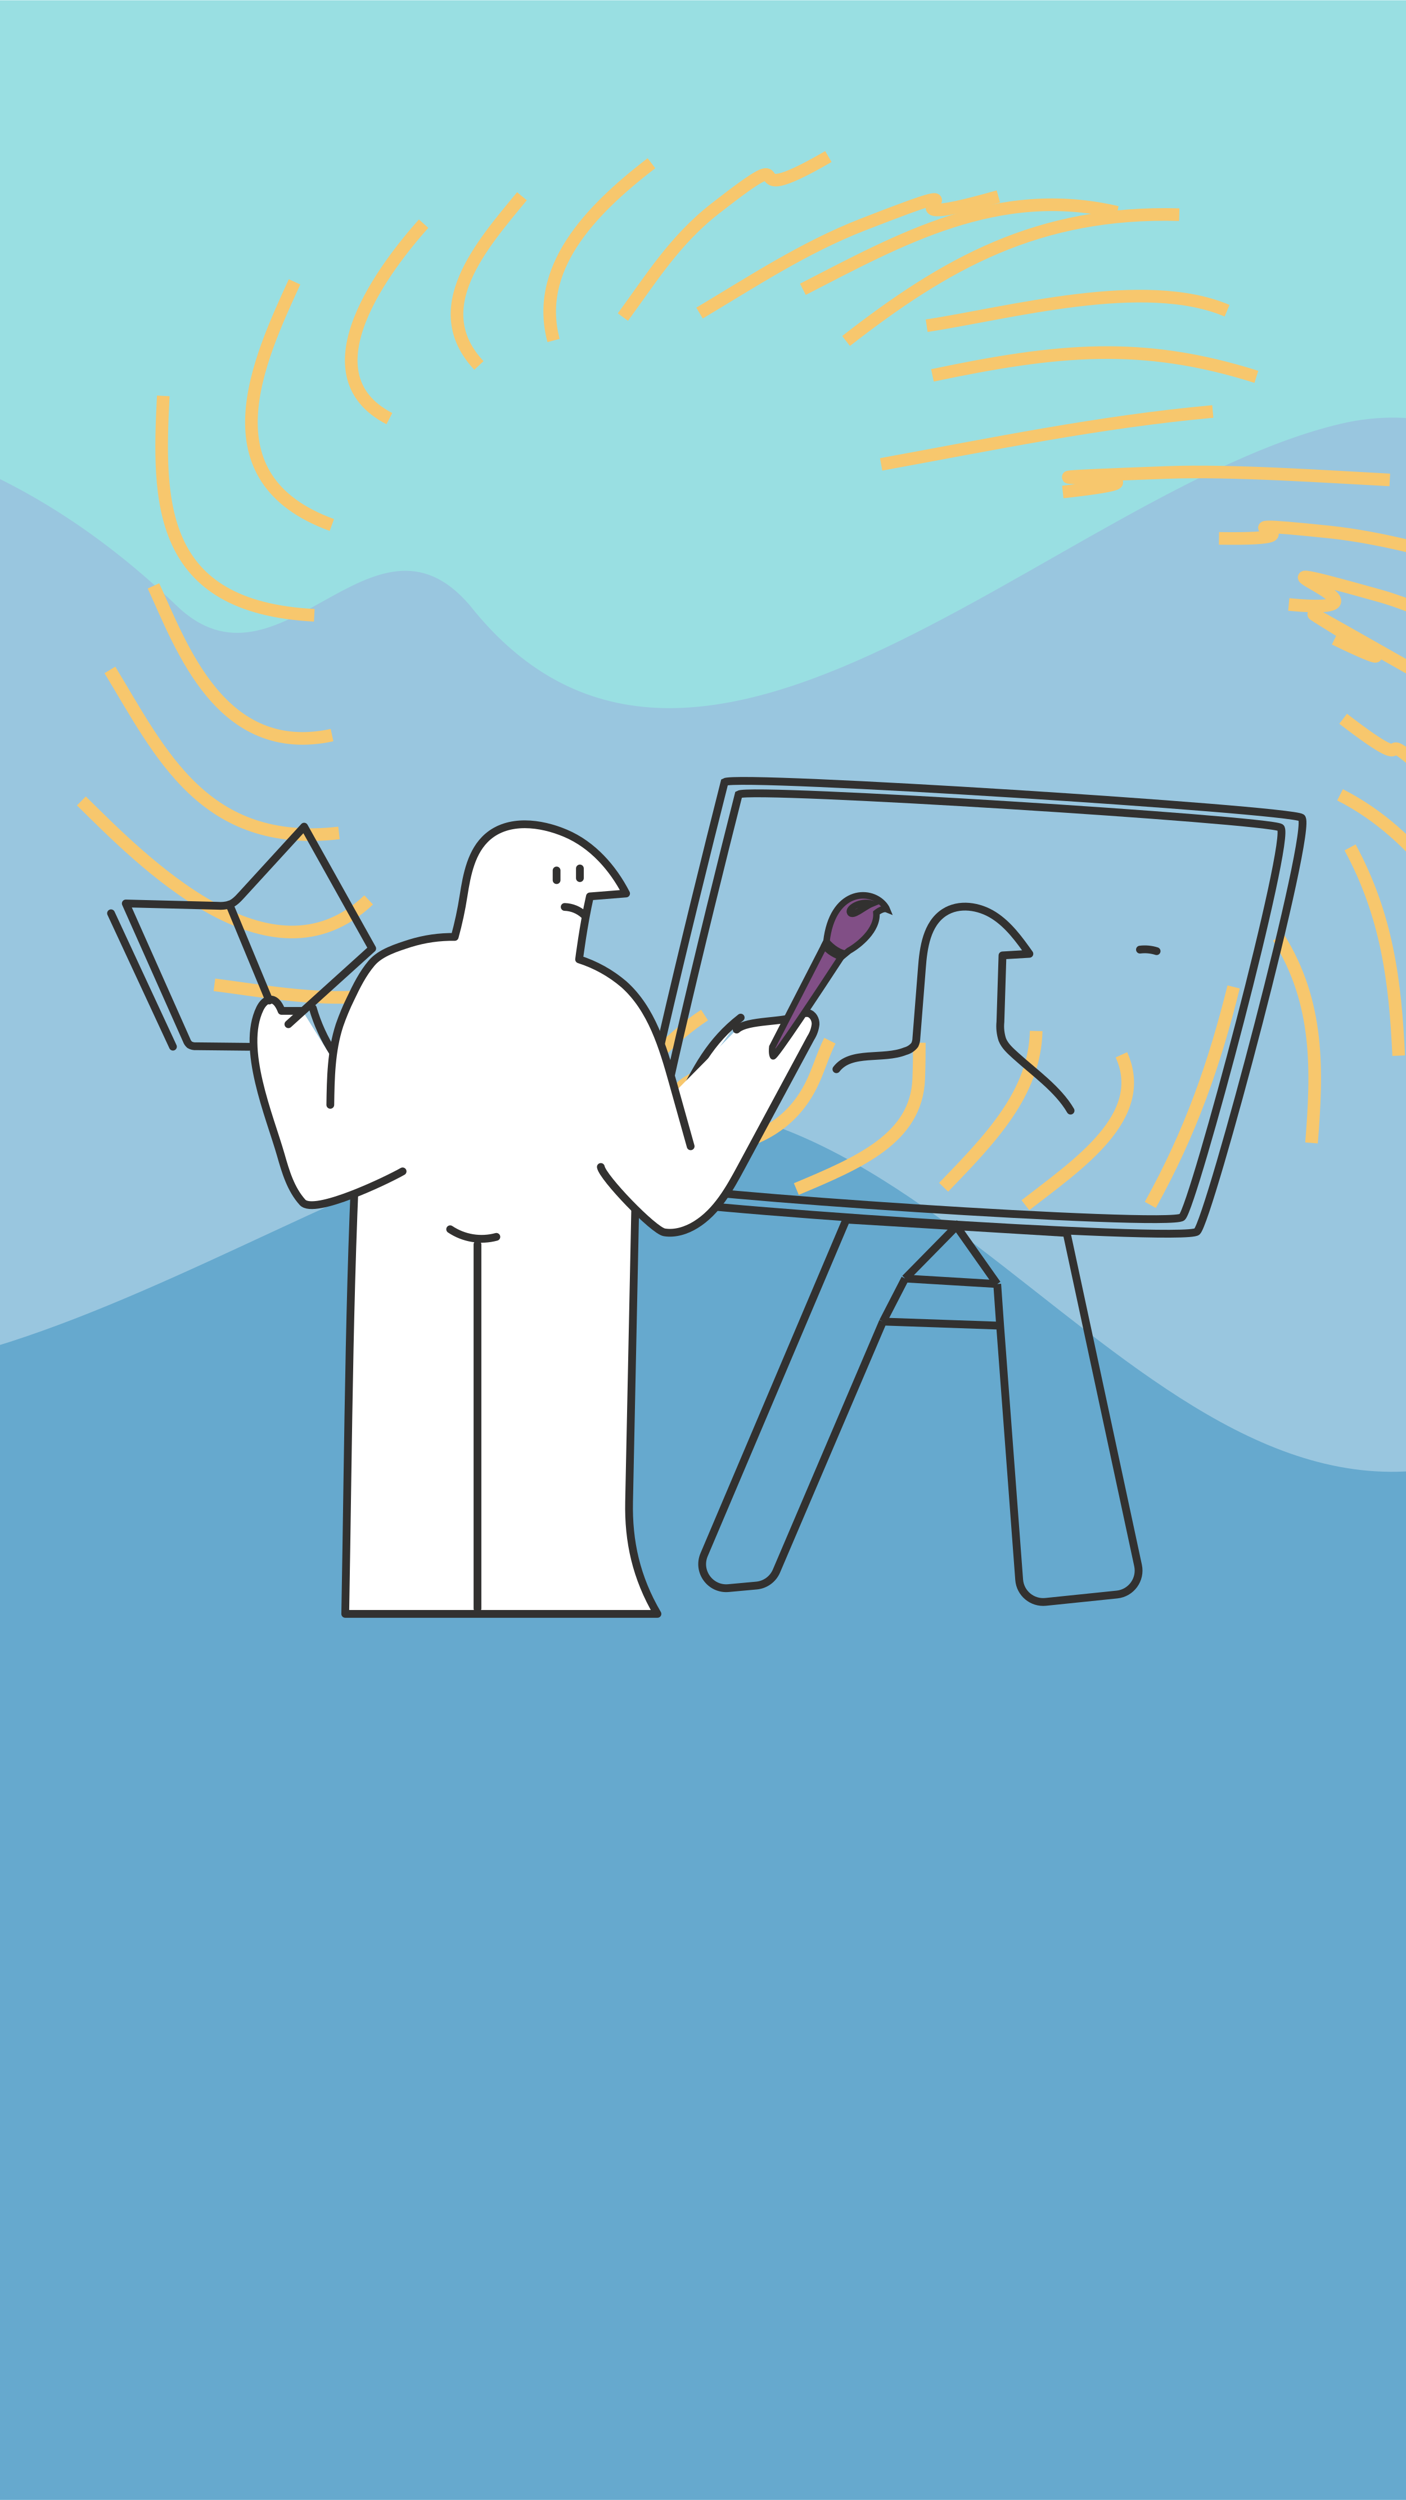 <svg width="2160" height="3840" viewBox="0 0 2160 3840" fill="none" xmlns="http://www.w3.org/2000/svg">
<g clip-path="url(#clip0_9_1258)">
<rect width="2160" height="3839" transform="translate(0 0.412)" fill="#99DFE2"/>
<path d="M-451 3201.67C-238.727 3427.95 37.14 3522.4 296.613 3494.46C678.059 3453.73 996.984 3455.31 1344.15 3201.67L1620.93 3529.13C1929.59 3303.63 2266.07 3072.43 2598.33 3186.35C2870.72 3279.82 3089.2 2827.42 3326.44 3059.21C3753.6 3476.16 4272.92 3645.97 4770 3545.03L4770 1333.34C4306.7 1007.69 3775.26 964.078 3290.59 1201.58C2833.5 1457.99 2532.44 538.792 2059.33 650.95C1627.58 753.27 1072.67 1372.92 721.657 929.576C571.737 754.254 429.516 1083.84 270.653 929.576C53.923 721.303 -198.083 624.005 -451 650.95L-451 3201.67Z" fill="#99C6DF"/>
<path d="M-1958 4084.52C-1715.03 4295.68 -1399.27 4383.81 -1102.28 4357.74C-665.669 4319.73 -300.625 4321.2 96.742 4084.52L413.547 4390.09C766.841 4179.66 1151.98 3963.92 1532.29 4070.23C1844.07 4157.45 2094.15 3735.28 2365.69 3951.58C2854.62 4340.66 3449.03 4499.12 4018 4404.93L4018 2341.09C3487.7 2037.21 2879.41 1996.51 2324.66 2218.13C1801.47 2457.41 1456.87 1599.65 915.346 1704.31C421.161 1799.79 -213.992 2378.02 -615.766 1964.31C-787.366 1800.71 -950.154 2108.27 -1131.99 1964.31C-1380.06 1769.96 -1668.51 1679.17 -1958 1704.31L-1958 4084.52Z" fill="#66A9CE"/>
<g style="mix-blend-mode:lighten" filter="url(#filter0_f_9_1258)">
<path d="M1432.49 576.491C1625.53 536.004 1754.35 523.184 1930.13 578.747" stroke="#F7C76D" stroke-width="19.374"/>
<path d="M1423.6 500.237C1550.73 480.875 1758.4 423.372 1885.11 477.228" stroke="#F7C76D" stroke-width="19.374"/>
<path d="M1299.79 523.698C1451.24 405.73 1594.01 323.529 1811.65 329.701" stroke="#F7C76D" stroke-width="19.374"/>
<path d="M1233.43 444.3C1381.83 368.286 1531.55 282.939 1716.27 326.097" stroke="#F7C76D" stroke-width="19.374"/>
<path d="M1074.65 480.84C1153.94 433.576 1234.49 380.399 1325.12 345.042C1566.37 250.933 1307.02 366.314 1533.79 301.73" stroke="#F7C76D" stroke-width="19.374"/>
<path d="M956.959 486.949C999.604 428.843 1036.29 369.025 1098.3 320.594C1249.32 202.633 1111.69 333.876 1272.6 240.412" stroke="#F7C76D" stroke-width="19.374"/>
<path d="M928.918 1770.7C1066.73 1774.32 1191.41 1775.13 1245.94 1667.16C1257.33 1644.6 1263.54 1620.91 1274.9 1598.35" stroke="#F7C76D" stroke-width="19.374"/>
<path d="M1223.36 1826.19C1320.72 1785.42 1407.93 1748.14 1411.42 1656.96C1412.13 1638.48 1412.34 1620.01 1412.34 1601.52" stroke="#F7C76D" stroke-width="19.374"/>
<path d="M1449.67 1823.48C1522.33 1748.21 1589.61 1678.96 1591.85 1583.47" stroke="#F7C76D" stroke-width="19.374"/>
<path d="M1575.27 1851C1655.34 1788.81 1766.07 1715.24 1722.78 1620.01" stroke="#F7C76D" stroke-width="19.374"/>
<path d="M1767.21 1850.55C1829.64 1738.1 1865.84 1633.56 1895.18 1515.79" stroke="#F7C76D" stroke-width="19.374"/>
<path d="M2014.85 1755.36C2023.75 1645 2027.36 1540.51 1963.9 1439.55" stroke="#F7C76D" stroke-width="19.374"/>
<path d="M2148.74 1621.37C2143.57 1507.98 2130.94 1406.43 2074.09 1301.5" stroke="#F7C76D" stroke-width="19.374"/>
<path d="M2313.44 1501.36C2249.69 1403.67 2182.87 1283.78 2058.69 1220.74" stroke="#F7C76D" stroke-width="19.374"/>
<path d="M2343.66 1359.7C2301.06 1304.02 2269.55 1257.2 2215.23 1207.61C2082.8 1086.72 2202.87 1211.36 2063.43 1103.89" stroke="#F7C76D" stroke-width="19.374"/>
<path d="M2426 1194.12C2357.98 1148.88 2243.42 1070.44 2166.78 1026.99C1789.26 812.958 2278.48 1091.45 2050.39 981.172" stroke="#F7C76D" stroke-width="19.374"/>
<path d="M2405.86 1047.94C2335.06 1011.57 2207.05 939.634 2119.65 915.102C1834.57 835.088 2191.31 948.322 1979.9 928.386" stroke="#F7C76D" stroke-width="19.374"/>
<path d="M2285.6 869.74C2208.31 850.22 2124.2 825.592 2042.43 817.105C1818.84 793.897 2070.31 829.78 1872.67 826.88" stroke="#F7C76D" stroke-width="19.374"/>
<path d="M2135.12 737.096C2037.32 732.029 1893.28 721.929 1791.77 725.667C1415.36 739.526 1895.59 726.537 1632.73 755.594" stroke="#F7C76D" stroke-width="19.374"/>
<path d="M1863.18 631.98C1687.89 647.898 1524.9 682.007 1353.69 713.189" stroke="#F7C76D" stroke-width="19.374"/>
<path d="M1000.8 250.684C903.912 325.019 821.286 413.646 850.394 522.901" stroke="#F7C76D" stroke-width="19.374"/>
<path d="M801.855 301.406C739.428 377.049 653.789 473.905 735.757 561.297" stroke="#F7C76D" stroke-width="19.374"/>
<path d="M650.776 343.518C595.084 406.05 463.728 573.478 598.167 642.957" stroke="#F7C76D" stroke-width="19.374"/>
<path d="M452.488 432.895C397.278 553.201 312.64 734.63 509.817 806.295" stroke="#F7C76D" stroke-width="19.374"/>
<path d="M250.823 608.035C242.603 769.519 240.489 932.844 482.836 944.969" stroke="#F7C76D" stroke-width="19.374"/>
<path d="M235.785 899.852C279.075 993.978 339.377 1165.71 510.083 1129.04" stroke="#F7C76D" stroke-width="19.374"/>
<path d="M168.84 1028.89C246.744 1157.24 313.39 1303.17 520.747 1279.28" stroke="#F7C76D" stroke-width="19.374"/>
<path d="M125 1230.1C215.659 1319.22 414.867 1525.61 566.366 1382.14" stroke="#F7C76D" stroke-width="19.374"/>
<path d="M329.389 1512.53C404.654 1522.22 480.541 1536.34 557.872 1530.47C747.444 1516.1 550.788 1516.22 722.174 1482.75" stroke="#F7C76D" stroke-width="19.374"/>
<path d="M485.201 1642.91C636.706 1625.95 784.669 1609.96 901.684 1529.67" stroke="#F7C76D" stroke-width="19.374"/>
<path d="M650.49 1734.49C820.249 1737.51 913.628 1710.85 1016.75 1612.73C1037.15 1593.32 1057.65 1575.13 1082.38 1558.99" stroke="#F7C76D" stroke-width="19.374"/>
<path d="M755.943 1789.08C830.201 1764.8 904.671 1742.66 974.75 1711.63C1164.46 1627.64 949.955 1715.49 1112.59 1631.17" stroke="#F7C76D" stroke-width="19.374"/>
</g>
<path d="M1390.51 1963.61L1469.41 1883.34L1531.99 1972.08M1390.51 1963.61L1531.99 1972.08M1390.51 1963.61L1356.42 2029.76M1531.99 1972.08L1536.47 2036.04M1536.47 2036.04L1565.72 2426.21C1567.27 2446.99 1585.68 2462.38 1606.41 2460.25L1715.96 2448.95C1737.87 2446.69 1752.97 2425.91 1748.35 2404.38L1638.71 1893.57L1300.11 1873.11L1081.69 2387.8C1070.76 2413.55 1091.26 2441.64 1119.12 2439.1L1162.17 2435.17C1175.72 2433.93 1187.49 2425.36 1192.84 2412.85L1356.42 2029.76M1536.47 2036.04L1356.42 2029.76" stroke="#323130" stroke-width="12"/>
<path d="M1999.46 1255.89C1980.09 1242.96 1134.46 1188.87 1113.14 1201.13C1060.69 1407.62 959.036 1823.83 971.949 1836.75C988.091 1852.91 1820.15 1908.93 1838.9 1891.5C1857.64 1874.07 2018.84 1268.82 1999.46 1255.89Z" stroke="#323130" stroke-width="12"/>
<path d="M1967.22 1271.1C1949.03 1258.94 1154.82 1208.6 1134.78 1220.15C1085.39 1414.49 989.64 1806.2 1001.76 1818.35C1016.91 1833.55 1798.38 1885.72 1815.99 1869.3C1833.61 1852.88 1985.41 1283.25 1967.22 1271.1Z" stroke="#323130" stroke-width="12"/>
<path d="M1284.95 1642.16C1307.33 1612.81 1356.5 1628.21 1390.75 1614.44C1396.57 1612.91 1401.72 1609.49 1405.39 1604.71C1406.94 1601.39 1407.77 1597.78 1407.82 1594.12L1416.24 1487.35C1418.54 1455.21 1423.81 1418.97 1450.59 1401.44C1473.2 1386.63 1504.2 1391.42 1526.91 1405.97C1549.63 1420.51 1565.8 1442.99 1581.41 1464.94L1540.09 1467.38L1536.9 1569.45C1535.97 1578.6 1536.95 1587.83 1539.76 1596.58C1543.77 1606.77 1552.51 1614.18 1560.6 1621.6C1588.7 1647.07 1625.66 1672.96 1644.68 1705.76" stroke="#323130" stroke-width="12" stroke-linecap="round" stroke-linejoin="round"/>
<path d="M1751.29 1458.47C1759.88 1457.4 1768.61 1458.21 1776.86 1460.83" stroke="#323130" stroke-width="12" stroke-linecap="round" stroke-linejoin="round"/>
<path d="M553.16 1664.12C535.909 1926.78 535.363 2215.57 530.379 2478.7H1010.02C977.311 2422.89 965.162 2367.44 966.447 2306.5L978.869 1712.44" fill="white"/>
<path d="M553.16 1664.12C535.909 1926.78 535.363 2215.57 530.379 2478.7H1010.02C977.311 2422.89 965.162 2367.44 966.447 2306.5L978.869 1712.44" stroke="#323130" stroke-width="11.944" stroke-linecap="round" stroke-linejoin="round"/>
<path d="M618.519 1799.05C595.154 1812.41 482.761 1866.57 464.731 1846.56C446.701 1826.54 438.796 1799.83 431.397 1773.82C414.185 1713.73 369.714 1609.95 399.309 1549.01C402.775 1541.88 408.889 1534.48 416.755 1535.18C424.621 1535.88 429.567 1544.88 432.565 1552.59H464.731" fill="white"/>
<path d="M618.519 1799.05C595.154 1812.41 482.761 1866.57 464.731 1846.56C446.701 1826.54 438.796 1799.83 431.397 1773.82C414.185 1713.73 369.714 1609.95 399.309 1549.01C402.775 1541.88 408.889 1534.48 416.755 1535.18C424.621 1535.88 429.567 1544.88 432.565 1552.59H464.731" stroke="#323130" stroke-width="11.944" stroke-linecap="round" stroke-linejoin="round"/>
<path d="M511.492 1616.22C498.006 1595.25 487.619 1572.44 480.65 1548.5L511.492 1616.22Z" fill="white"/>
<path d="M511.492 1616.22C498.006 1595.25 487.619 1572.44 480.65 1548.5" stroke="#323130" stroke-width="11.944" stroke-linecap="round" stroke-linejoin="round"/>
<path d="M443.033 1573.07L571.813 1456.75L467.216 1269.6L370.952 1374.74C365.578 1380.62 359.893 1386.73 352.377 1389.38C346.564 1391.06 340.492 1391.65 334.464 1391.13L193.223 1387.59L286.682 1597.64C287.617 1600.33 289.226 1602.73 291.356 1604.61C294.378 1606.38 297.874 1607.17 301.364 1606.87L382.323 1607.73" stroke="#323130" stroke-width="11.944" stroke-linecap="round" stroke-linejoin="round"/>
<path d="M352.455 1389.19L413.632 1536.66" stroke="#323130" stroke-width="11.944" stroke-linecap="round" stroke-linejoin="round"/>
<path d="M170.559 1402.66L265.693 1607.54" stroke="#323130" stroke-width="11.944" stroke-linecap="round" stroke-linejoin="round"/>
<path d="M1042.73 1695.27C1069.99 1641.22 1090.09 1600.02 1137.91 1562.87L1042.73 1695.27Z" fill="white"/>
<path d="M1042.73 1695.27C1069.99 1641.22 1090.09 1600.02 1137.91 1562.87" stroke="#323130" stroke-width="11.944" stroke-linecap="round" stroke-linejoin="round"/>
<path d="M1131.68 1581.27C1148.3 1565.82 1206.04 1570.63 1226.03 1559.91C1230.6 1556.81 1236.12 1555.43 1241.61 1556.01C1248.89 1557.61 1253.29 1565.75 1252.94 1573.19C1252.11 1580.6 1249.6 1587.73 1245.58 1594.02L1138.84 1792.27C1120.77 1825.88 1101.26 1861 1068.75 1881.02C1054.42 1889.82 1037.28 1895.35 1020.69 1892.7C1004.1 1890.05 925.948 1808.82 923.027 1792.27" fill="white"/>
<path d="M1131.68 1581.27C1148.3 1565.82 1206.04 1570.63 1226.03 1559.91C1230.6 1556.81 1236.12 1555.43 1241.61 1556.01C1248.89 1557.61 1253.29 1565.75 1252.94 1573.19C1252.11 1580.6 1249.6 1587.73 1245.58 1594.02L1138.84 1792.27C1120.77 1825.88 1101.26 1861 1068.75 1881.02C1054.42 1889.82 1037.28 1895.35 1020.69 1892.7C1004.1 1890.05 925.948 1808.82 923.027 1792.27" stroke="#323130" stroke-width="11.944" stroke-linecap="round" stroke-linejoin="round"/>
<path d="M691.559 1887.95C701.87 1894.86 713.542 1899.47 725.787 1901.49C738.033 1903.5 750.569 1902.87 762.55 1899.63" stroke="#323130" stroke-width="11.944" stroke-linecap="round" stroke-linejoin="round"/>
<path d="M733.537 1911.28V2470.4" stroke="#323130" stroke-width="11.944" stroke-linecap="round" stroke-linejoin="round"/>
<path d="M507.441 1696.87C508.026 1655.66 508.765 1613.72 521.577 1574.55C526.475 1560.44 532.236 1546.64 538.828 1533.23C547.863 1514.15 557.403 1495.07 571.072 1478.99C584.74 1462.9 609.819 1455.31 629.874 1448.81C652.107 1441.92 675.294 1438.6 698.567 1438.99C704.289 1418.31 708.8 1397.31 712.079 1376.1C717.258 1343 723.996 1307.02 749.347 1285.1C781.162 1257.6 830.15 1263.33 868.858 1279.8C910.487 1297.48 941.679 1333.11 961.851 1372.29L906.242 1376.73C896.117 1421.43 889.653 1473.46 889.653 1473.46C914.816 1481.47 938.13 1494.41 958.229 1511.54C1001.07 1549.63 1018.35 1608 1033.78 1663.18C1042.81 1695.53 1051.9 1727.98 1061.03 1760.53" fill="white"/>
<path d="M507.441 1696.87C508.026 1655.66 508.765 1613.72 521.577 1574.55C526.475 1560.44 532.236 1546.64 538.828 1533.23C547.863 1514.15 557.403 1495.07 571.072 1478.99C584.74 1462.9 609.819 1455.31 629.874 1448.81C652.107 1441.92 675.294 1438.6 698.567 1438.99C704.289 1418.31 708.8 1397.31 712.079 1376.1C717.258 1343 723.996 1307.02 749.347 1285.1C781.162 1257.6 830.15 1263.33 868.858 1279.8C910.487 1297.48 941.679 1333.11 961.851 1372.29L906.242 1376.73C896.117 1421.43 889.653 1473.46 889.653 1473.46C914.816 1481.47 938.13 1494.41 958.229 1511.54C1001.07 1549.63 1018.35 1608 1033.78 1663.18C1042.81 1695.53 1051.9 1727.98 1061.03 1760.53" stroke="#323130" stroke-width="11.944" stroke-linecap="round" stroke-linejoin="round"/>
<path d="M867.494 1392.93C878.531 1393.27 889.077 1397.57 897.207 1405.04" stroke="#323130" stroke-width="11.944" stroke-linecap="round" stroke-linejoin="round"/>
<path d="M855.074 1351.76V1336.89" stroke="#323130" stroke-width="11.944" stroke-linecap="round" stroke-linejoin="round"/>
<path d="M890.861 1348.69V1333.81" stroke="#323130" stroke-width="11.944" stroke-linecap="round" stroke-linejoin="round"/>
<path d="M1269.68 1445.95C1278.62 1367.72 1335.47 1363.31 1357.94 1389.53C1359.63 1391.51 1361.78 1394.82 1362.43 1396.44C1357.38 1394.42 1349.61 1399.29 1346.36 1401.98C1348.62 1428.45 1319.22 1451.77 1304.23 1460.12L1292.34 1469.83C1258.21 1522.11 1189.49 1625.81 1187.6 1622.31C1185.72 1618.82 1186.05 1611.35 1186.45 1608.06L1269.68 1445.95Z" fill="#814F86" stroke="#323130" stroke-width="10"/>
<path d="M1298.23 1464.52C1285.76 1462.59 1273.83 1451.2 1269.68 1445.95L1266.64 1451.86C1271.38 1460.98 1285.78 1467.94 1292.34 1469.83L1298.23 1464.52Z" stroke="#323130" stroke-width="10"/>
<path d="M1339.2 1387.94C1321.47 1383 1302.71 1394.95 1305.93 1401.46C1309.73 1409.16 1326.78 1393.06 1339.2 1387.94Z" stroke="#323130" stroke-width="10" stroke-linecap="round"/>
</g>
<defs>
<filter id="filter0_f_9_1258" x="24.209" y="138.035" width="2501.15" height="1814.62" filterUnits="userSpaceOnUse" color-interpolation-filters="sRGB">
<feFlood flood-opacity="0" result="BackgroundImageFix"/>
<feBlend mode="normal" in="SourceGraphic" in2="BackgroundImageFix" result="shape"/>
<feGaussianBlur stdDeviation="47" result="effect1_foregroundBlur_9_1258"/>
</filter>
<clipPath id="clip0_9_1258">
<rect width="2160" height="3839" fill="white" transform="translate(0 0.412)"/>
</clipPath>
</defs>
</svg>
